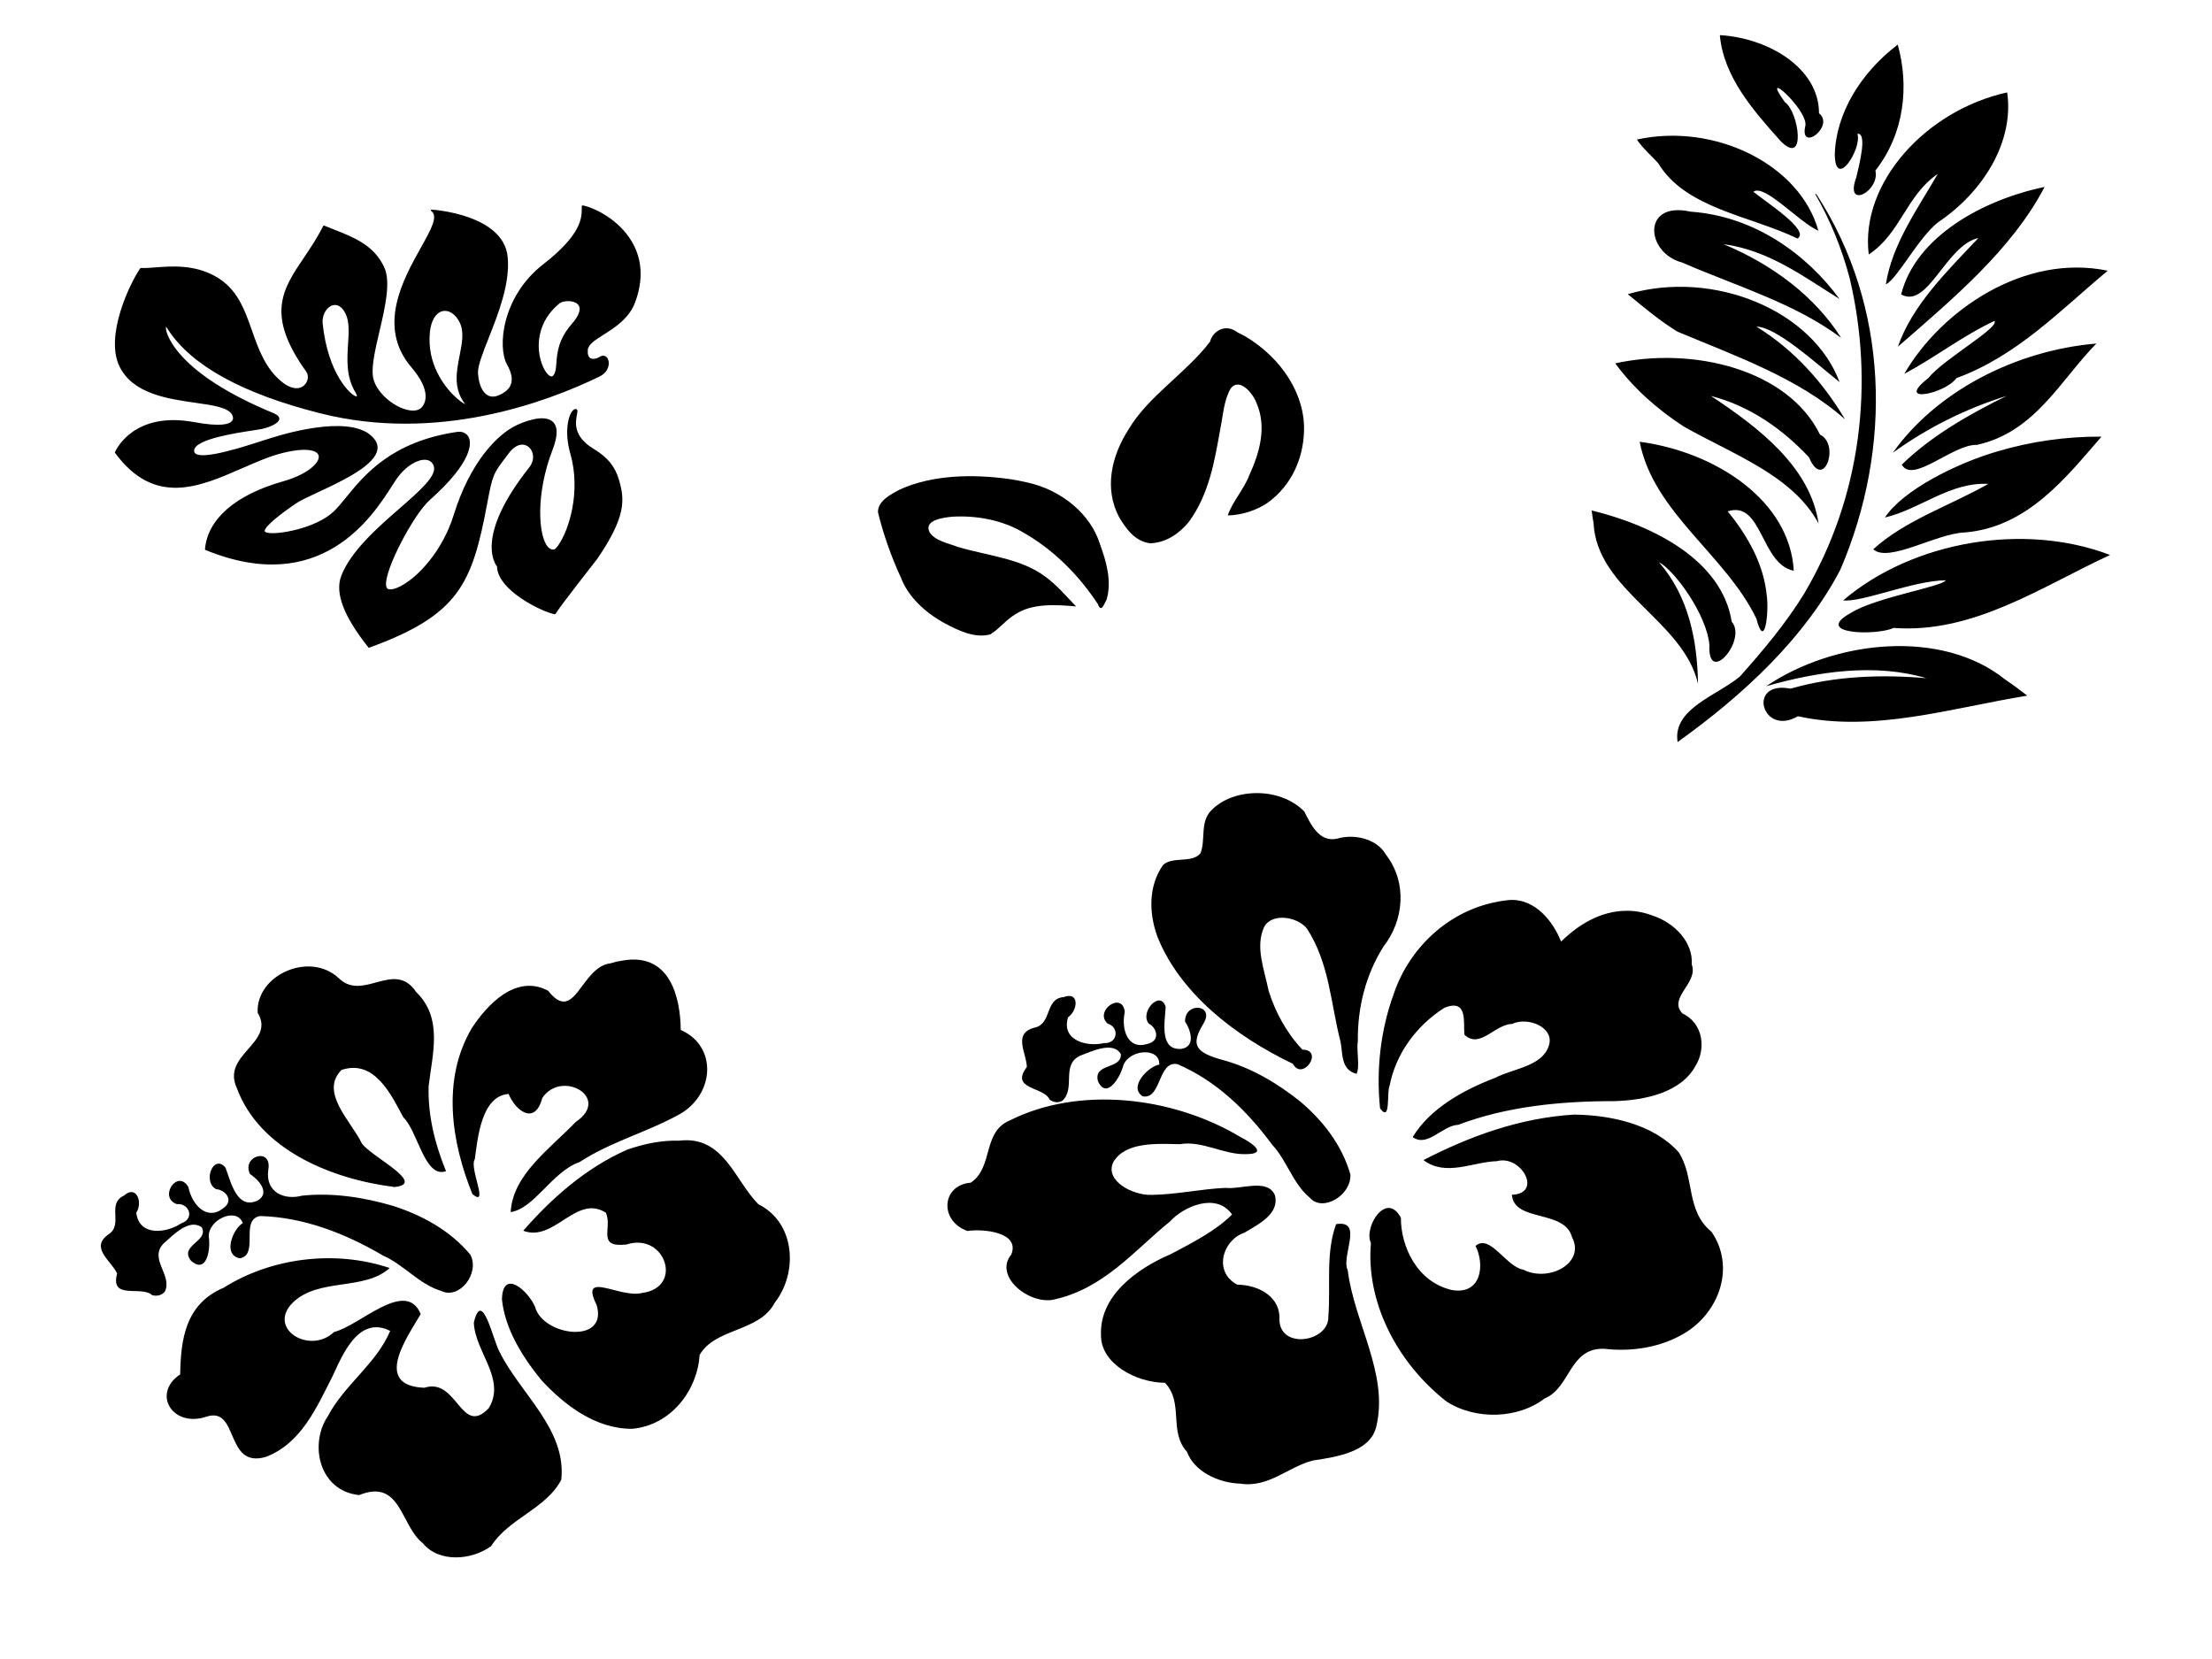 <?xml version="1.0"?><svg width="640" height="480" xmlns="http://www.w3.org/2000/svg">
 <title>hibiscus NAT</title>
 <defs>
  <radialGradient cy="0.488" cx="0.488" spreadMethod="pad" id="svg_21">
   <stop offset="0" stop-color="#ffaaaa"/>
   <stop offset="1" stop-color="#005555"/>
  </radialGradient>
 </defs>
 <g>
  <title>Layer 1</title>
  <g fill="#89a02c" id="g3876" transform="matrix(-1.881 -2.26 2.35 -1.809 229.296 1774.83)">
   <g fill="#89a02c" id="g3878">
    <g fill="#89a02c" id="g3884">
     <g fill="#89a02c" id="g3886">
      <path fill="#000000" d="m478.52,328.301c-1.147,-1.04 -2.447,-2.22 -4.26,-2.486c-0.333,-0.049 -0.363,-0.137 -0.364,-0.138l0,-0.001c0,-0.004 0.005,-0.021 0.035,-0.047c0.396,-0.346 3.45,-0.725 7.708,2.038c0.656,0.426 1.03,1.25 0.831,1.836c-0.167,0.495 -0.699,0.673 -1.46,0.489c-0.854,-0.207 -1.65,-0.929 -2.492,-1.692m-10.326,4.705c1.131,-0.106 4.016,-0.105 6.357,2.198c0.796,0.783 1.115,1.608 0.855,2.207c-0.25,0.575 -0.997,0.813 -1.903,0.605c-1.018,-0.233 -1.776,-1.118 -2.578,-2.055c-1.086,-1.268 -2.209,-2.579 -4.15,-2.639c0.179,-0.092 0.651,-0.243 1.42,-0.315m-3.677,9.735c-0.421,-0.39 -0.754,-0.699 -0.8,-1.075c-0.009,-0.069 0.013,-0.122 0.068,-0.167c0.295,-0.242 1.308,-0.115 2.346,0.46c0.826,0.457 2.759,1.835 2.848,4.74c0.012,0.416 -0.539,1.217 -1.125,1.303c-0.557,0.081 -0.99,-0.511 -1.219,-1.666c-0.396,-2 -1.391,-2.922 -2.118,-3.596m-12.332,-17.167l-0.002,0l0.002,0zm22.979,-12.958c-0.368,1.459 -0.716,2.837 -1.254,4.011c-1.022,2.229 -1.916,2.723 -2.372,2.47c-0.624,-0.348 -0.747,-2.061 0.141,-4.223c1.826,-4.449 1.615,-8.052 -0.595,-10.145c-0.02,-0.019 -0.048,-0.023 -0.071,-0.01c-10.642,5.698 -7.425,14.644 -6.214,18.011l0.252,0.725c0.506,1.613 0.256,2.869 -0.216,3.399c-0.28,0.313 -0.634,0.393 -1.026,0.231c-0.928,-0.386 -1.066,-2.609 -1.225,-5.182c-0.175,-2.824 -0.393,-6.339 -1.762,-8.608c-0.935,-1.549 -3.295,-2.344 -7.217,-2.431c-0.028,-0.001 -0.054,0.019 -0.064,0.049c-2.833,8.761 -1.215,11.688 4.13,17.818c1.962,2.249 1.984,2.33 2.545,4.388l0.117,0.427c0.181,0.659 0.127,1.207 -0.151,1.542c-0.248,0.299 -0.665,0.411 -1.09,0.294c-0.534,-0.148 -0.944,-0.599 -1.096,-1.208c-2.1,-8.401 -5.487,-8.6 -5.795,-8.6c-1.903,-1.47 -6.289,0.56 -7.194,1.347c-0.025,0.022 -0.033,0.06 -0.019,0.093c0.298,0.699 1.766,6.487 1.781,6.545c1.576,4.863 3.012,5.794 4.87,6.577c1.296,0.547 2.442,0.555 3.957,0.027c2.205,-0.767 3.145,0.311 3.65,0.89c0.207,0.238 0.357,0.41 0.498,0.274c0.051,-0.049 0.105,-0.145 0.077,-0.326c-0.099,-0.646 -1.182,-2.004 -3.192,-2.867c-3.655,-1.571 -5.893,-4.888 -6.444,-6.609c-0.111,-0.348 -0.117,-0.541 -0.085,-0.606c0.093,-0.188 0.279,-0.29 0.552,-0.303c1.41,-0.067 4.877,2.34 7.318,6.414c0.782,1.304 1.534,1.895 2.236,1.756c1.149,-0.227 1.698,-2.282 1.839,-2.906c0.469,-2.076 -0.131,-5.882 -3.221,-10.338c-2.115,-3.052 -2.712,-6.504 -2.371,-8.42c0.103,-0.577 0.286,-0.975 0.516,-1.12c0.101,-0.064 0.234,-0.047 0.395,0.051c1.339,0.811 3.911,6.546 4.057,8.585c0.415,5.819 2.028,6.727 2.513,6.867c0.456,0.132 0.901,-0.067 1.161,-0.516c3.186,-5.516 2.219,-9.633 1.58,-12.357c-0.17,-0.724 -0.317,-1.349 -0.374,-1.906c-0.242,-2.37 1.538,-5.677 2.341,-6.289c0.12,-0.092 0.216,-0.123 0.271,-0.09c0.394,0.245 0.381,2.549 0.277,4.038c-0.006,0.455 -0.206,1.333 -0.437,2.35c-0.537,2.36 -1.272,5.593 -0.413,6.948c0.243,0.383 0.602,0.597 1.066,0.636c3.158,0.263 5.678,-5.777 6.376,-7.635l0.265,-0.718c0.723,-1.973 2.068,-5.645 3.031,-5.958c0.128,-0.042 0.241,-0.02 0.348,0.065c0.885,0.714 -1.105,4.2 -1.955,5.689l-0.403,0.725c-0.287,0.577 -0.605,1.567 -0.308,1.929c0.154,0.187 0.433,0.173 0.83,-0.039c8.973,-4.791 12.568,-3.071 12.948,-2.859c0.166,0.092 0.222,0.156 0.245,0.192c-0.064,0.004 -0.195,-0.011 -0.338,-0.027c-4.216,-0.502 -9.506,1.593 -15.721,6.226c-9.256,6.9 -12.656,17.501 -13.859,23.206c-0.172,0.809 0.214,1.288 0.388,1.457c0.274,0.266 0.621,0.369 0.863,0.256c0.159,-0.074 0.255,-0.235 0.27,-0.453c0.014,-0.191 0.135,-0.629 0.422,-0.766c0.226,-0.108 0.509,-0.005 0.84,0.305c0.398,0.372 0.327,1.151 0.236,2.137c-0.119,1.301 -0.267,2.92 0.622,4.367c1.224,1.993 2.845,3.184 4.818,3.54c2.66,0.48 5.121,-0.735 5.896,-1.398c0.017,-0.014 0.028,-0.036 0.028,-0.06c-0,-0.024 -0.009,-0.045 -0.026,-0.059l-0.188,-0.156c-0.702,-0.565 -2.008,-1.616 -2.029,-6.362c-0.022,-5.142 -3.732,-8.63 -5.632,-8.981c-0.949,-0.175 -1.548,-0.506 -1.832,-1.011c-0.219,-0.389 -0.25,-0.882 -0.095,-1.505c0.105,-0.422 0.317,-0.706 0.629,-0.844c0.557,-0.245 1.428,-0.012 2.331,0.624c0.59,0.415 1.295,1.611 2.112,2.996c1.322,2.242 2.967,5.033 5.176,6.493c3.603,2.382 8.227,-2.683 8.273,-2.734c0.022,-0.024 0.026,-0.061 0.011,-0.091c-0.015,-0.03 -0.045,-0.045 -0.075,-0.036c-0.844,0.249 -1.439,-1.15 -2.264,-3.086c-1.393,-3.272 -3.498,-8.217 -8.736,-8.159c-2.897,0.032 -3.593,-1.027 -3.751,-1.661c-0.124,-0.501 0.208,-0.922 0.509,-1.187c1.105,-0.976 3.537,-1.444 4.9,-0.562c0.904,0.585 1.936,1.874 3.028,3.239c1.572,1.964 3.198,3.996 4.763,4.39c2.325,0.586 4.107,-0.407 5.995,-1.457l0.83,-0.456c0.016,-0.009 0.029,-0.025 0.035,-0.045c0.005,-0.02 0.004,-0.041 -0.005,-0.059c-0.57,-1.182 -0.947,-2.315 -1.31,-3.411c-1.197,-3.607 -2.143,-6.456 -9.033,-6.955c-0.497,-0.036 -0.922,-0.505 -0.949,-1.046c-0.034,-0.681 0.557,-1.21 1.579,-1.415c2.057,-0.412 3.965,0.281 5.809,0.949c2.183,0.792 4.244,1.54 6.528,0.619c2.16,-0.871 3.341,-2.613 4.203,-3.885c0.31,-0.457 0.578,-0.852 0.844,-1.148c0.019,-0.021 0.025,-0.052 0.016,-0.08c-0.575,-1.78 -3.166,-6.908 -6.423,-7.684c-2.94,-0.7 -5.41,1.595 -7.394,3.439c-1.252,1.164 -2.334,2.168 -3.141,1.996c-0.121,-0.026 -0.409,-0.117 -0.47,-0.41c-0.083,-0.4 0.228,-1.226 2.18,-2.89c4.55,-3.881 2.508,-7.673 2.418,-7.832c-0.011,-0.021 -0.031,-0.034 -0.053,-0.035c-6.578,-0.385 -7.732,4.188 -8.848,8.611" id="path3894"/>
     </g>
    </g>
   </g>
  </g>
  <path fill="#000000" d="m610.509,160.572c-19.727,9.107 -39.535,22.842 -62.638,21.107c-4.904,2.307 -23.666,1.869 -12.344,-4.352c7.205,-4.51 26.442,-7.577 27.444,-9.432c-9.417,0.069 -24.24,6.463 -29.687,5.813c20.294,-17.26 52.537,-22.603 77.225,-13.136zm-2.49,-34.238c-10.126,11.667 -21.416,26.273 -39.606,27.73c-8.025,0.238 -22.075,8.911 -26.427,4.849c9.338,-8.454 22.199,-12.592 33.264,-18.901c-11.013,-0.611 -19.697,7.323 -29.887,9.721c5.188,-7.892 20.508,-15.581 32.329,-19.065c9.815,-2.942 20.133,-4.403 30.328,-4.334m-1.471,-26.936c-10.371,10.515 -17.732,25.661 -34.595,29.324c-6.859,-0.259 -18.588,11.409 -21.71,5.708c8.509,-8.262 19.298,-14.461 30.313,-19.875c-11.911,3.706 -23.1,9.35 -32.892,16.434c12.556,-17.724 35.502,-29.617 58.884,-31.591m-80.81,-42.889c20.659,31.974 22.002,72.725 6.735,108.303c-10.299,19.688 -27.846,36.114 -47.088,49.881c-1.537,-9.582 11.202,-13.349 17.956,-18.89c6.754,-7.572 13.401,-15.483 18.623,-23.992c16.831,-28.388 20.265,-61.346 13.223,-91.232c-2.232,-8.505 -5.554,-16.755 -10.015,-24.488l0.273,0.029l0.292,0.389l0,0zm60.811,144.763c-21.877,3.559 -44.522,10.78 -66.361,5.956c-10.411,6.098 -14.92,-10.507 -2.115,-7.975c12.775,-3.69 26.3,-4.152 39.299,-3.028c-14.783,-4.382 -31.355,-1.976 -46.366,2.321c19.887,-13.441 50.818,-16.638 69.099,-1.981c2.217,1.5 4.351,3.086 6.445,4.707l0,0zm-119.207,-96.146c22.631,-4.941 49.987,1.797 59.242,20.614c5.923,2.844 1.01,16.57 -3.185,6.568c-7.399,-7.874 -16.793,-14.777 -28.373,-17.75c14.044,9.278 28.75,20.655 31.137,36.89c-7.521,-13.985 -24.915,-20.016 -38.98,-28.033c-7.777,-5.05 -14.637,-11.17 -19.841,-18.289m7.07,22.685c21.955,2.914 43.49,17.027 44.576,37.329c-9.594,-1.915 -9.095,-20.473 -19.107,-17.189c5.853,7.188 10.435,15.32 11.303,24.418c0.656,4.317 -0.514,16.213 -3.019,6.608c-8.799,-18.342 -29.819,-30.717 -33.754,-51.167m-13.893,19.879c18.273,4.46 37.749,14.607 40.521,32.207c4.592,5.185 -7.035,18.839 -6.456,6.685c-0.767,-8.772 -10.144,-21.644 -14.645,-23.954c8.683,9.861 11.159,22.795 11.345,35.231c-4.195,-18.422 -29.294,-26.948 -30.224,-46.578l-0.308,-1.789l-0.23,-1.802m149.317,-69.362c-13.591,11.275 -26.082,24.595 -43.786,31.074c-3.094,4.463 -18.117,7.758 -8.118,-0.02c4.401,-5.497 20.606,-14.542 19.137,-16.535c-9.268,4.331 -17.148,10.556 -26.104,15.326c10.634,-18.358 34.674,-34.897 58.872,-29.845l0,0zm-18.271,-24.237c-9.46,18.07 -26.387,32.26 -42.451,46.215c4.175,-12.024 14.176,-21.781 23.293,-31.435c-9.423,2.072 -14.593,20.649 -22.347,16.317c4.146,-16.621 23.528,-27.367 41.505,-31.097l0,0zm-10.829,-27.354c2.038,14.142 -6.774,28.694 -20.044,37.617c-5.773,4.608 -11.661,16.222 -15.053,17.926c1.729,-11.448 9.038,-21.666 15.021,-31.959c-9.128,6.172 -10.735,17.223 -19.975,23.31c-2.573,-20.693 16.552,-41.729 40.051,-46.894l0,0zm-31.661,-13.829c3.313,11.934 2.008,25.622 -6.467,36.448c1.376,5.98 -9.008,11.479 -5.539,1.99c0.877,-3.691 3.277,-12.965 0.334,-12.64c1.401,4.301 -6.407,16.504 -6.543,5.968c0.335,-11.96 7.585,-23.689 18.215,-31.765zm-51.475,-2.744c14.067,0.815 28.719,9.549 28.694,22.614c4.72,3.776 -5.863,11.609 -3.925,3.487c0.555,-4.757 -13.549,-17.231 -5.945,-6.701c4.069,2.774 6.266,18.85 -1.246,11.248c-8.048,-8.988 -16.519,-18.675 -17.579,-30.648l0,0zm-26.639,74.946c24.852,-7.251 53.559,4.701 61.276,25.437c-6.796,-5.403 -18.258,-15.945 -24.053,-16.048c11.076,6.833 19.458,16.41 25.635,26.832c-13.305,-11.867 -31.48,-18.263 -48.506,-25.38c-5.188,-3.206 -9.746,-7.064 -14.352,-10.84l0,0zm61.269,1.394c-10.302,-6.396 -20.402,-14.08 -33.592,-15.871c14.193,5.889 26.523,15.174 34.061,27.131c-13.29,-9.996 -30.402,-15.02 -46.007,-21.805c-10.597,-2.783 -11.757,-17.885 2.44,-14.719c18.592,1.316 33.659,12.41 43.099,25.263zm-58.637,-46.131c22.648,-4.947 47.255,7.313 52.506,26.376c-5.741,-2.541 -15.538,-13.64 -18.808,-11.273c3.888,3.164 16.542,11.242 12.782,13.533c-13.774,-6.625 -32.445,-8.696 -40.307,-21.791c-2.066,-2.274 -4.48,-4.325 -6.172,-6.845l0,0z" id="path3416-4"/>
  <path transform="rotate(-9.636 82.087 357.743)" id="svg_3" fill="#000000" d="m41.724,368.132c-2.521,-3.388 -12.372,-0.497 -8.951,-7.896c-1.025,-3.901 -6.72,-8.743 -0.458,-11.627c4.68,-2.095 0.761,-8.794 6.175,-10.248c4.057,-2.596 5.167,2.752 2.696,5.469c-0.38,7.003 7.719,7.282 12.246,5.226c4.252,-0.63 3.32,-5.462 -0.265,-5.711c-5.006,-2.761 1.886,-10.16 4.118,-4.327c0.146,5.233 3.625,10.648 8.888,7.758c3.59,-1.636 1.607,-5.113 -1.086,-5.812c-3.561,-2.709 0.924,-10.354 3.723,-5.68c0.872,4.637 1.291,12.598 7.516,10.967c4.339,-1.571 1.095,-6.215 -0.836,-7.948c-1.591,-5.671 7.7,-6.641 5.434,-0.347c-2.055,6.436 3.28,9.538 8.318,9.042c8.893,0.555 17.456,3.413 25.433,7.279c7.781,4.025 15.134,9.728 19.793,17.729c1.82,5.883 -5.457,12.381 -10.176,8.854c-5.852,-2.898 -9.309,-9.229 -14.734,-12.806c-9.725,-8.174 -20.847,-14.847 -33.211,-17.276c-6.038,0.009 -2.06,10.983 -7.827,11.078c-4.965,-1.879 -0.332,-8.906 2.554,-9.911c-0.986,-5.026 -9.734,-2.653 -10.37,2.222c-0.065,3.859 -2.478,10.761 -6.269,5.955c-2.675,-4.923 6.173,-4.605 4.711,-8.97c-3.191,-3.188 -8.439,0.792 -11.716,2.826c-4.944,3.69 1.108,9.431 -1.898,13.711c-1.103,1.018 -2.598,0.972 -3.807,0.444z"/>
  <path fill="#000000" d="m122.3,446.453c-6.446,-4.997 -6.261,-18.795 -18.39,-13.876c-11.711,-1.247 -14.511,-14.866 -8.982,-22.945c4.73,-8.959 14.045,-15.167 17.964,-24.564c-9.221,-4.651 -13.892,7.182 -16.733,13.239c-4.482,8.729 -8.93,19.31 -19.278,23.231c-11.953,3.454 -7.62,-14.935 -17.296,-11.603c-9.762,3.146 -15.701,-6.778 -7.451,-12.291c0.171,-9.837 1.359,-20.327 12.563,-25.057c13.842,-8.73 32.279,-11.015 48.056,-5.71c-7.416,6.685 -20.392,2.742 -27.954,9.923c-7.756,7.576 4.815,15.295 11.85,8.586c7.541,-1.832 20.722,-15.579 25.08,-5.185c-3.786,6.484 -14.056,20.725 1.053,21.323c9.546,-3.142 10.605,14.427 18.676,5.845c5,-8.463 -3.997,-16.145 -4.365,-24.686c2.38,-10.087 5.484,4.848 7.413,8.405c6.031,12.2 19.452,22.439 17.89,37.036c-4.28,8.349 -15.259,11.225 -20.298,19.214c-5.621,4.092 -15.099,4.904 -19.797,-0.884l0,0zm-8.158,-103.017c-18.663,-2.325 -39.143,-11.026 -45.623,-28.629c-4.549,-9.775 11.317,-13.045 6.037,-21.777c-0.611,-10.891 15.042,-17.958 23.499,-9.977c7.065,6.862 16.007,-5.499 22.375,3.985c7.836,7.607 4.641,18.031 3.593,27.181c-0.28,8.429 1.817,16.787 5.025,24.634c-6.174,2.228 -8.178,-11.647 -12.334,-15.55c-3.439,-6.321 -8.242,-16.93 -17.885,-13.746c-6.48,6.445 2.801,14.892 5.822,21.195c2.48,3.809 19.096,11.741 9.492,12.684l0,0l-0,0zm67.319,-10.8c-11.995,5.297 -21.796,13.987 -30.073,23.453c8.991,3.441 15.344,-10.728 23.919,-5.202c1.977,4.492 -2.828,10.15 5.934,9.188c11.214,-3.636 16.657,12.419 4.553,14.012c-6.321,1.685 -18.304,-6.839 -13.163,3.498c3.385,11.495 -15.595,9.01 -17.819,0.528c-2.013,-4.718 -9.408,-11.206 -9.584,-2.137c0.895,8.512 5.829,16.477 11.325,23.236c6.576,7.16 15.657,14.233 26.32,14.185c11.418,-0.991 18.979,-11.389 19.536,-21.349c4.518,-7.919 17.333,-6.59 21.734,-15.12c6.731,-8.552 6.138,-23.069 -4.736,-28.522c-6.866,-6.886 -9.979,-19.938 -22.906,-18.373c-5.145,-0.156 -10.25,0.932 -15.04,2.602l-0,0zm-4.81,-53.917c-8.653,0.974 -10.221,17.892 -18.066,7.932c-9.37,-4.996 -17.786,4.202 -22.136,10.923c-8.682,14.793 -5.876,32.835 0.241,47.934c4.974,4.04 -1.04,-7.622 0.685,-10.111c0.85,-6.125 1.878,-18.291 9.779,-18.882c2.112,5.09 7.696,9.066 9.73,1.194c5.577,-8.416 20.099,-0.096 9.709,6.891c-7.322,7.669 -18.303,15.262 -18.832,26.101c6.96,-1.114 11.947,-11.681 19.919,-14.478c9.039,-5.908 19.89,-8.744 29.251,-14.009c9.82,-5.832 10.646,-19.546 0.024,-24.216c-0.078,-9.412 -3.104,-22.461 -16.749,-20.087l-1.807,0.315l-1.747,0.494l0,0l-0,0z" id="path7488"/>
  <path fill="#000000" id="path6656" d="m343.443,420.064c-5.416,-5.921 -0.828,-14.102 -6.374,-19.978c-8.361,-0.048 -18.564,-5.56 -18.513,-13.686c-0.519,-11.225 9.915,-19.159 20.242,-23.569c6.278,-3.33 12.783,-6.592 17.679,-11.437c-4.585,-6.556 -14.107,-2.242 -17.912,1.974c-10.435,8.446 -19.327,19.722 -34.137,22.738c-7.377,1.033 -16.798,-7.113 -11.857,-13.085c2.705,-6.541 -8.086,-7.539 -12.677,-6.866c-8.195,-2.948 -7.488,-13.261 0.95,-13.962c6.704,-4.421 3.242,-14.748 11.441,-18.074c19.767,-9.885 46.776,-7.02 66.564,4.828c3.374,1.715 8.154,4.963 1.631,4.979c-6.502,0.199 -12.643,-4.015 -19.159,-2.874c-6.749,-0.156 -15.712,-0.706 -19.189,5.15c-2.652,5.409 5.62,9.737 11.139,9.511c7.163,-0.096 14.082,-1.697 21.236,-2.022c4.568,0.537 12.069,-2.825 14.336,2.03c1.519,5.436 -4.695,8.492 -8.881,10.975c-6.29,2.159 -8.94,11.328 -2.004,14.982c6.584,0.123 12.647,3.769 12.221,10.258c0.291,8.628 14.409,6.293 14.153,-1.032c0.716,-8.863 -0.853,-18.228 2.242,-26.719c8.104,-1.328 1.336,9.302 3.368,13.328c1.85,15.125 11.913,30.034 8.266,45.206c-1.669,7.232 -11.068,8.775 -18.231,9.829c-7.277,1.785 -12.847,8.018 -21.21,6.709c-6.284,-0.205 -13.284,-3.538 -15.322,-9.191l0,0zm30.622,-112.277c-16.878,-8.073 -32.584,-20.451 -39.121,-36.593c-2.602,-6.986 -2.698,-14.93 1.601,-20.967c2.863,-2.554 8.334,-0.347 10.809,-3.375c1.537,-3.984 -0.243,-9.036 3.146,-12.417c6.315,-6.525 19.84,-6.84 26.869,0.354c1.737,3.367 4.185,9.098 9.557,7.851c4.839,-1.459 11.413,0.032 13.985,4.52c6.429,8.275 5.218,19.252 -0.623,26.701c-5.148,8.16 -7.522,17.64 -7.421,27.233c-0.474,3.003 0.676,7.478 -0.371,9.598c-4.779,-1.212 -3.908,-6.229 -4.687,-9.494c-2.805,-10.88 -3.141,-22.44 -9.672,-32.539c-2.881,-3.555 -10.238,-4.57 -12.393,-0.434c-2.658,5.818 0.105,12.339 1.299,18.406c1.904,6.109 5.079,12.064 9.78,17.067c6.374,0.045 0.088,9.314 -2.758,4.09l0,0zm81.361,14.702c-15.808,0.946 -30.41,6.356 -43.575,13.162c6.512,4.893 14.267,0.503 21.227,0.315c7.025,-1.963 13.411,9.381 4.352,9.724c0.691,8.062 15.286,4.125 17.42,12.295c3.92,7.533 -6.808,13.11 -14.136,9.366c-5.003,-0.854 -9.589,-10.496 -13.808,-6.862c2.738,5.303 1.804,14.256 -6.857,12.75c-10.149,-2.355 -14.766,-12.723 -14.727,-20.886c-4.17,-7.919 -10.874,2.694 -8.672,7.314c-1.461,16.602 7.117,34.236 21.848,45.819c8.659,5.581 21.005,4.885 28.365,-0.847c7.604,-3.106 7.071,-14.652 17.178,-14.4c8.401,0.957 16.572,-0.471 23.315,-4.477c10.058,-6.024 14.838,-19.147 7.835,-29.365c-7.568,-6.186 -4.761,-15.848 -9.523,-23.044c-7.226,-8.065 -19.535,-10.744 -30.242,-10.865l-0,0zm15.407,-58.973c-7.827,-0.037 -14.312,4.174 -19.162,8.913c-2.213,-5.633 -7.368,-12.481 -14.944,-12.031c-16.646,1.601 -28.855,13.575 -33.414,26.993c-3.861,10.537 -5.186,21.974 -4.016,33.288c3.199,4.353 1.841,-4.893 2.761,-6.544c1.745,-9.08 7.57,-17.271 15.829,-22.543c6.929,-2.778 5.45,4.296 5.813,7.773c4.463,4.253 8.774,-2.999 13.763,-3.101c4.699,-2.228 12.501,1.07 10.638,6.37c-1.961,5.906 -10.079,6.461 -15.36,9.146c-9.607,3.699 -18.962,8.947 -24.011,17.212c4.313,3.113 8.548,-3.378 13.195,-3.549c13.959,-5.305 29.575,-6.862 45.079,-6.85c9.199,-0.234 19.461,-2.598 23.583,-10.243c2.922,-4.669 2.451,-12.169 -3.843,-15.164c-4.212,-4.575 4.765,-8.775 2.725,-14.161c0.451,-6.214 -4.741,-11.973 -11.389,-14.142c-2.315,-0.865 -4.794,-1.365 -7.248,-1.369l0,-0z"/>
  <path transform="rotate(-14.656 341.473 319.342)" fill="#000000" d="m305.214,308.636c-0.566,-4.067 -10.51,-5.715 -3.991,-10.789c0.979,-3.882 -1.647,-10.585 5.175,-10.462c5.07,0.146 4.876,-7.44 10.277,-6.416c4.769,-0.562 3.17,4.634 -0.279,5.979c-3.687,6.022 3.216,9.722 8.134,9.837c3.996,1.257 5.503,-3.407 2.507,-5.156c-3.026,-4.573 6.508,-8.167 5.651,-2.065c-2.382,4.683 -1.955,10.947 4.003,10.64c3.903,0.087 3.846,-3.829 1.842,-5.595c-1.795,-3.91 5.766,-8.749 5.957,-3.427c-1.465,4.467 -4.917,11.674 1.273,12.889c4.522,0.463 3.93,-5.021 3.084,-7.374c1.336,-5.686 9.873,-2.58 4.887,2.011c-4.87,4.806 -4.567,7.249 2.892,11.531c7.46,4.282 13.529,10.458 18.606,17.273c4.83,6.872 8.485,15.043 8.697,24.095c-1.239,5.97 -10.675,8.605 -13.084,3.479c-3.695,-5.054 -3.664,-12.119 -6.662,-17.591c-4.531,-11.365 -10.994,-22 -20.572,-29.417c-5.249,-2.567 -7.054,8.819 -12.11,6.444c-3.413,-3.777 3.981,-8.005 6.97,-7.662c1.552,-4.858 -7.185,-6.494 -10.074,-2.46c-1.907,3.38 -7.311,8.444 -8.3,2.585c0.036,-5.488 7.57,-1.434 8.393,-5.912c-1.245,-4.176 -7.711,-2.9 -11.533,-2.5c-6.064,1.15 -3.558,8.8 -8.221,11.297c-1.446,0.429 -2.723,-0.249 -3.52,-1.232z" id="path6658"/>
  <path fill="#000000" id="path6662" d="m297.219,139.588c10.202,2.223 18.385,9.431 20.951,17.62c1.942,5.253 3.552,10.911 2.016,16.234c-0.702,1.235 -1.545,4.056 -2.543,1.322c-5.389,-8.144 -12.65,-15.756 -22.176,-21.042c-5.79,-3.273 -12.947,-4.607 -19.764,-4.236c-2.95,0.244 -8.35,1.027 -6.803,4.391c1.49,2.592 5.369,3.255 8.295,4.383c8.464,2.52 18.097,3.283 25.086,8.469c3.54,2.541 6.156,5.754 9.069,8.733c-6.001,-0.551 -12.747,-0.92 -17.582,2.276c-2.774,1.641 -4.526,4.136 -7.257,5.814c-4.584,1.209 -9.313,-1.176 -13.144,-3.203c-5.859,-3.187 -10.675,-7.817 -12.729,-13.279c-2.822,-6.13 -5.034,-12.427 -6.604,-18.799c-0.158,-3.182 3.485,-5.183 6.413,-6.675c9.364,-4.228 20.872,-4.463 31.521,-3.007c1.766,0.266 3.52,0.598 5.253,1l0,-0zm63.18,-42.212c10.629,6.388 17.32,17.038 16.886,27.511c-0.238,7.655 -3.496,15.522 -10.542,20.6c-3.198,2.144 -7.254,3.528 -11.518,3.651c1.405,-4.117 4.687,-7.547 6.227,-11.628c2.994,-6.522 5.128,-13.954 2.085,-20.943c-0.842,-2.342 -4.779,-7.661 -7.495,-4.127c-2.014,3.607 -2.158,7.742 -2.97,11.643c-1.646,9.261 -3.215,18.904 -9.147,26.968c-2.509,3.053 -6.32,5.988 -11.163,6.138c-4.528,-0.592 -6.993,-4.355 -8.872,-7.377c-4.559,-8.397 -2.29,-17.886 2.58,-25.484c5.737,-9.747 16.736,-16.394 23.636,-25.472c0.747,-3.065 4.544,-5.377 7.927,-2.695c0.807,0.382 1.59,0.797 2.368,1.217l0,0z"/>
 </g>
</svg>